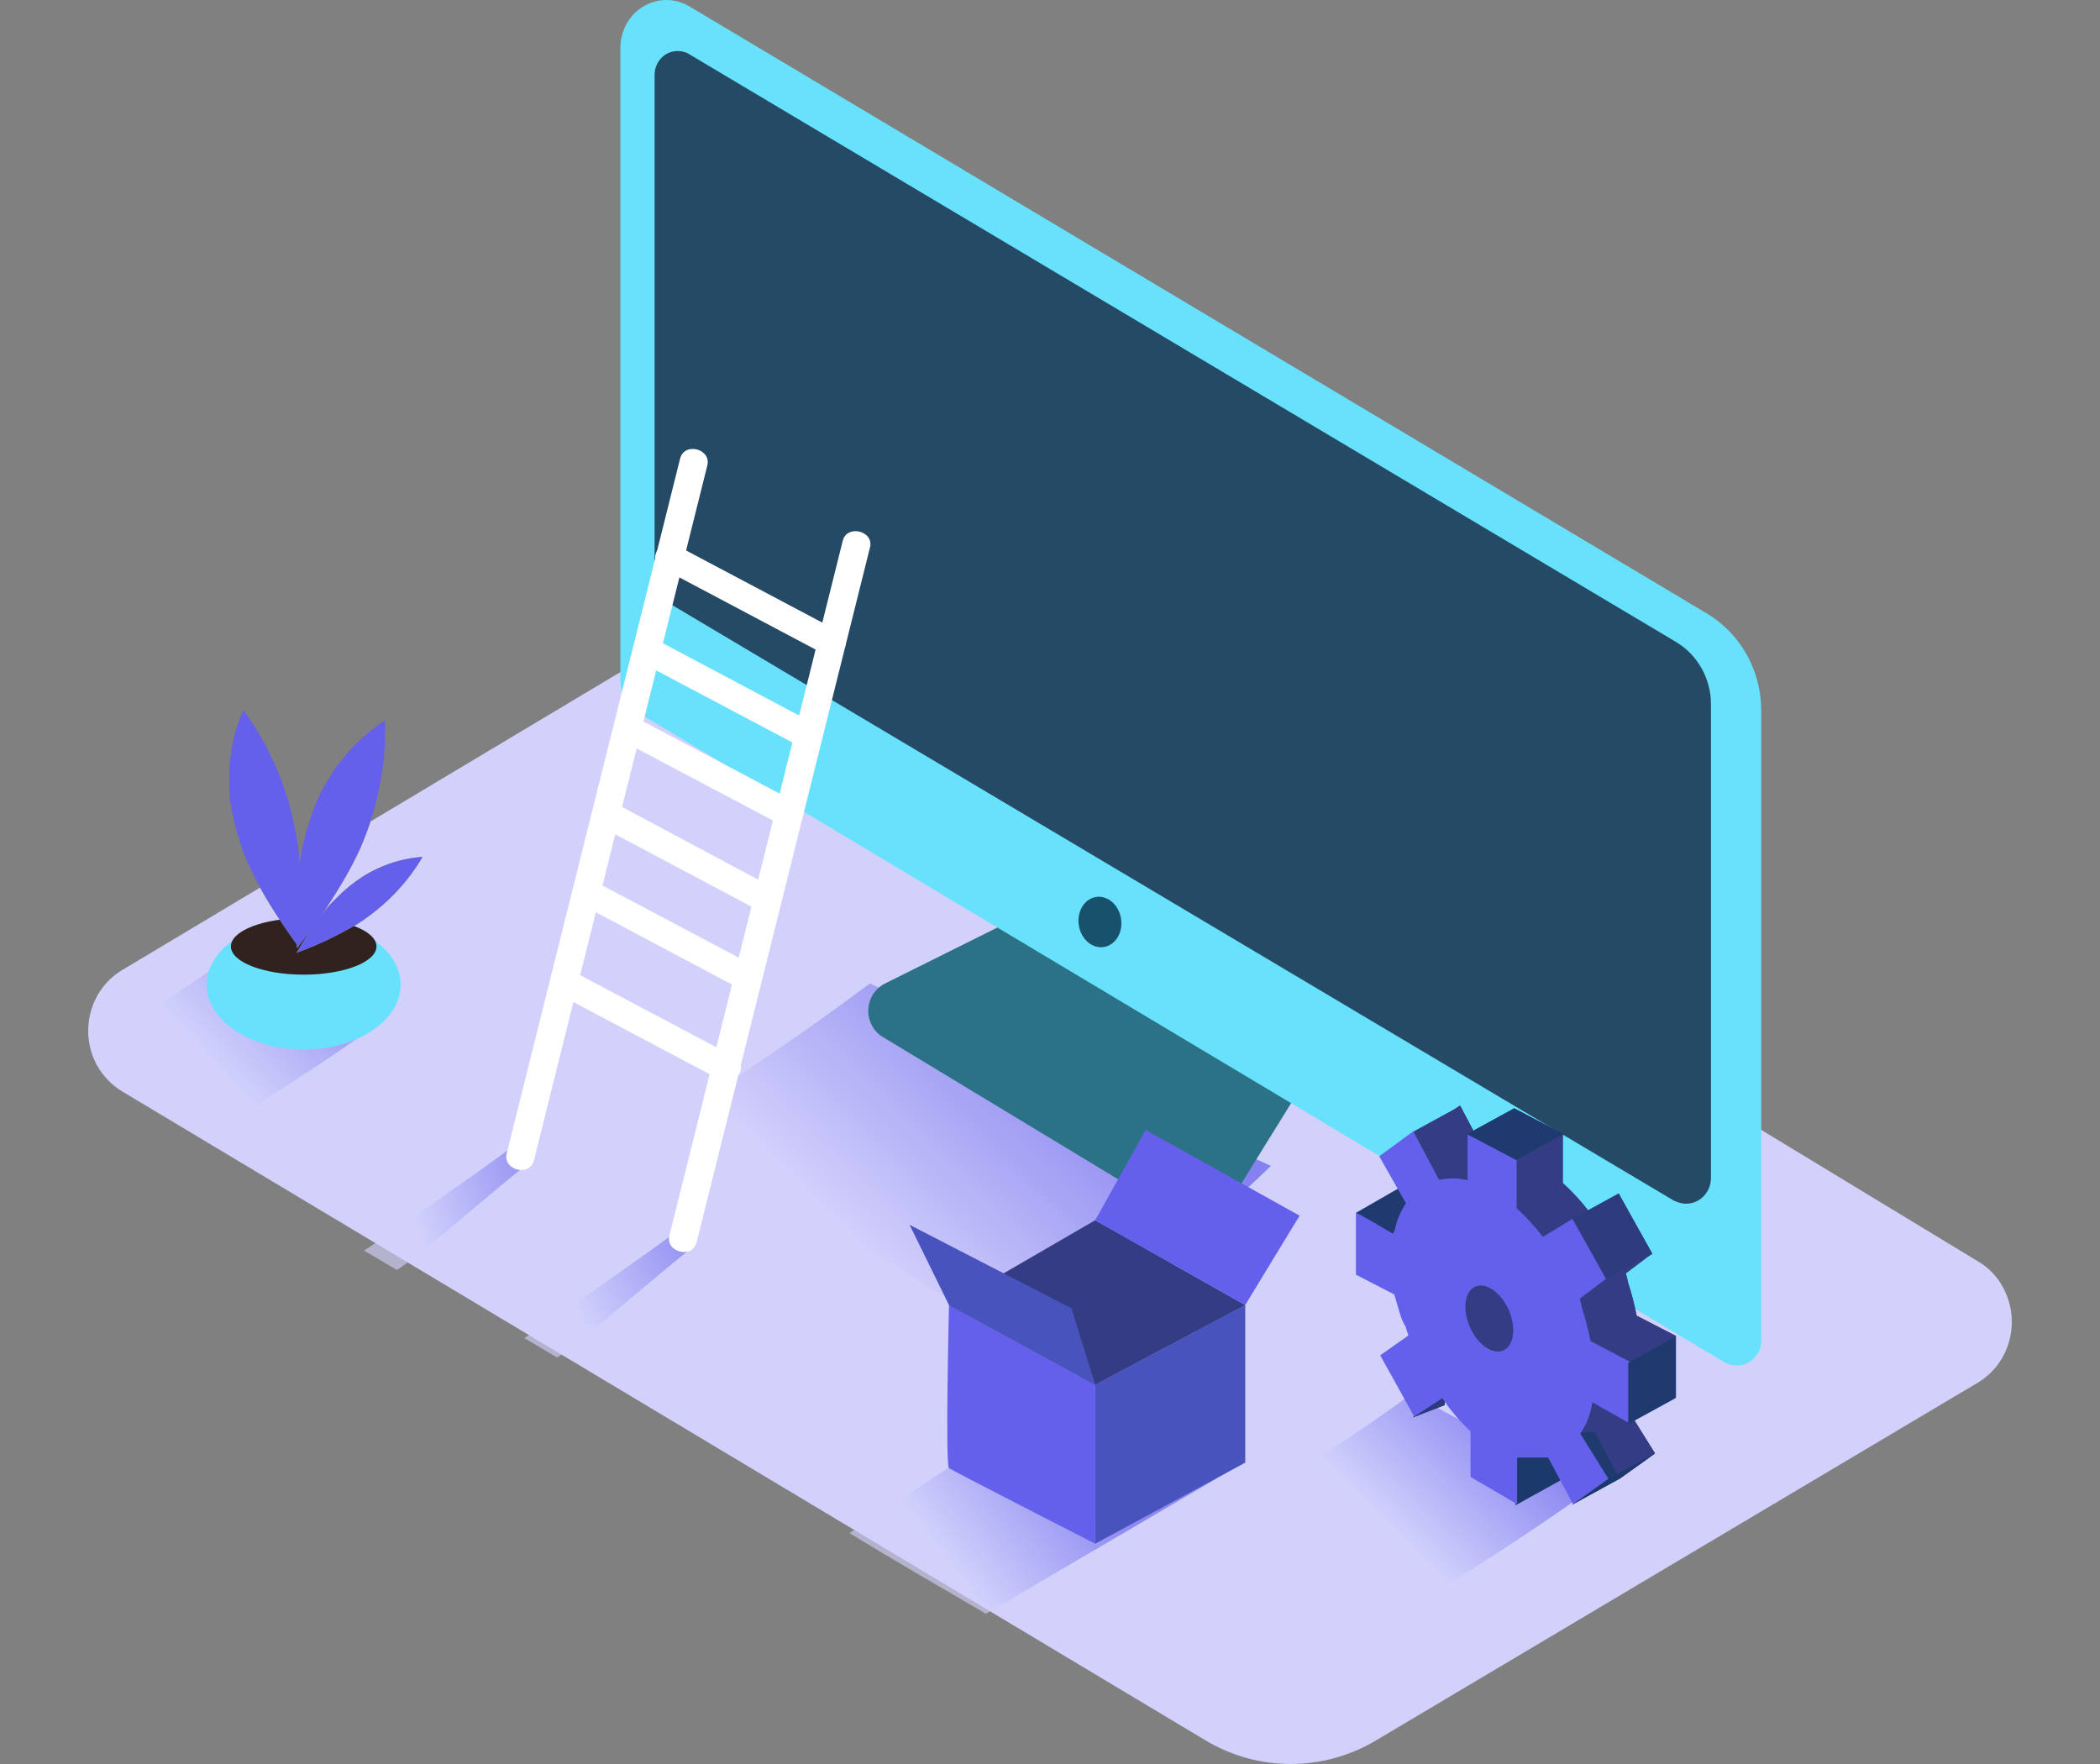 <svg xmlns="http://www.w3.org/2000/svg" width="1000" height="840" viewBox="0 0 1000 840" fill="none"><rect x="0" y="0" width="1000" height="840" fill="#808080" stroke="none"/><path d="M57.965 519.599L574.131 828.789C599.124 843.7 629.836 843.7 654.829 829.008L941.824 658.406C957.285 649.196 962.58 628.803 953.685 612.795C950.931 607.751 946.907 603.585 942.035 600.734L404.053 274.44C394.098 268.52 381.601 268.52 371.647 274.44L58.176 461.928C42.715 471.138 37.419 491.531 46.315 507.539C49.281 512.582 53.305 516.749 57.965 519.599Z" fill="#D2D1FC"></path><path opacity="0.7" d="M315.246 536.123C352.705 511.771 378.371 495.097 414.211 468.332L605.205 555.209L504.852 650.423C483.117 637.699 336.75 549.286 315.246 536.123Z" fill="url(#paint0_linear_1283_6034)"></path><path opacity="0.63" d="M120.17 527.531C101.013 516.96 76.485 503.831 55 492.407C73.799 479.278 93.493 467.342 111.934 453.531L178 488.826C159.38 502.467 139.686 514.914 120.17 527.531Z" fill="url(#paint1_linear_1283_6034)"></path><path opacity="0.63" d="M404.501 730.064C441.96 705.493 479.419 680.921 515.259 654.156L592.951 696.059L469.476 768.457C447.74 755.733 426.005 743.227 404.501 730.064Z" fill="url(#paint2_linear_1283_6034)"></path><path opacity="0.63" d="M682.667 759.019C657.926 745.636 626.248 728.524 598.5 713.825C622.779 696.932 648.214 681.575 672.031 663.805L757.354 709.218C733.306 726.769 707.871 742.784 682.667 759.019Z" fill="url(#paint3_linear_1283_6034)"></path><path opacity="0.63" d="M321.077 587.207L331.482 592.692C319.69 601.248 277.375 638.544 265.351 646.442C262.114 644.687 253.328 639.202 249.628 637.227C261.883 629.329 309.516 595.983 321.077 587.207Z" fill="url(#paint4_linear_1283_6034)"></path><path opacity="0.63" d="M243.618 546.391C245.93 549.243 248.242 551.875 250.555 554.727C234.831 567.232 199.916 597.727 189.048 604.748C185.811 602.993 177.024 597.508 173.325 595.533C185.349 587.855 230.438 556.263 243.618 546.391Z" fill="url(#paint5_linear_1283_6034)"></path><path d="M482.213 438.062L421.425 468.338C414.436 471.848 411.47 480.404 414.859 487.644C416.13 490.277 418.036 492.471 420.366 493.787L564.393 580.884C570.959 584.833 579.219 582.639 583.244 576.276L618.191 519.894" fill="#2B7287"></path><path d="M812.839 292.159L328.23 3.007C317.852 -3.136 304.508 0.374 298.366 11.343C296.46 14.854 295.401 18.802 295.401 22.752V323.531C295.401 330.332 298.79 336.475 304.508 339.766L821.099 648.663C826.818 651.954 833.807 649.98 837.196 644.276C838.255 642.52 838.679 640.327 838.679 638.133V338.45C838.679 319.363 828.936 301.812 812.839 292.159Z" fill="#68E1FD"></path><path opacity="0.8" d="M328.231 25.825L798.224 305.763C808.391 311.906 814.745 323.095 814.745 335.38V560.91C814.745 567.711 809.45 573.196 802.884 573.196C800.766 573.196 798.86 572.538 796.954 571.66L317.641 286.676C314.04 284.482 311.71 280.533 311.71 276.146V35.697C311.71 29.335 316.582 24.289 322.724 24.289C324.63 24.289 326.536 24.728 328.231 25.825Z" fill="#14253F"></path><path d="M513.794 441.04C512.577 434.496 516.061 428.299 521.575 427.199C527.088 426.1 532.544 430.513 533.761 437.057C534.978 443.601 531.494 449.798 525.98 450.898C520.466 451.997 515.01 447.584 513.794 441.04Z" fill="#18516B"></path><path d="M144.604 499.753C119.108 499.753 98.438 485.941 98.438 468.904C98.438 451.866 119.108 438.055 144.604 438.055C170.101 438.055 190.771 451.866 190.771 468.904C190.771 485.941 170.101 499.753 144.604 499.753Z" fill="#68E1FD"></path><path d="M144.609 464.128C125.461 464.128 109.939 458.1 109.939 450.664C109.939 443.227 125.461 437.199 144.609 437.199C163.756 437.199 179.278 443.227 179.278 450.664C179.278 458.1 163.756 464.128 144.609 464.128Z" fill="#30231F"></path><path d="M142.273 450.999C139.578 447.42 136.884 443.5 134.01 439.239C130.417 433.785 126.824 428.161 123.77 422.536C120.896 417.423 118.381 412.14 116.226 406.686C113.891 400.721 112.094 394.585 110.837 388.449C110.477 386.745 110.118 385.211 109.939 383.506C109.759 382.825 109.759 382.825 109.759 382.995C109.759 382.825 109.759 382.484 109.579 381.632C109.22 378.393 109.04 374.985 109.04 371.576C108.861 359.986 111.196 348.567 115.867 338C128.441 355.214 136.884 374.814 140.656 395.267C140.836 396.46 141.195 397.653 141.375 399.016C141.375 398.846 141.734 401.232 141.914 402.254C142.093 403.277 142.273 405.152 142.273 405.322C142.452 406.856 142.632 408.39 142.632 410.095C143.171 416.23 143.351 422.196 143.351 428.331C143.351 435.83 142.812 443.33 142.273 450.999ZM127.543 360.327C126.645 359.475 125.746 358.452 124.848 357.6C125.028 358.282 125.208 359.134 125.028 359.986C125.926 359.986 126.645 359.986 127.543 360.327Z" fill="#999A1C"></path><path d="M141.373 451.502C141.193 447.07 141.013 442.468 141.013 437.355C141.013 430.879 141.373 424.402 141.912 417.926C142.271 412.131 143.349 406.336 144.606 400.712C146.043 394.576 148.019 388.44 150.354 382.645C151.073 381.111 151.612 379.577 152.33 378.043C152.69 377.362 152.51 377.362 152.51 377.532C152.51 377.703 152.69 377.021 153.229 376.339C154.845 373.442 156.642 370.544 158.438 367.647C164.905 357.932 173.348 349.41 183.407 342.934C184.126 363.897 179.994 384.52 171.551 403.95C171.012 405.143 170.474 406.336 169.935 407.359L168.498 410.256C168.138 411.108 167.24 412.812 167.06 412.983C166.342 414.346 165.623 415.71 164.725 417.244C161.671 422.527 158.438 427.811 155.025 432.924C150.893 439.23 146.223 445.366 141.373 451.502ZM180.713 367.647C180.533 366.454 180.353 365.261 179.994 364.068C179.815 364.749 179.276 365.602 178.737 366.113C179.455 366.454 180.174 366.965 180.713 367.647Z" fill="#999A1C"></path><path d="M141.193 453.732C142.631 451.175 144.068 448.789 145.864 446.062C148.02 442.653 150.355 439.245 153.049 435.836C155.205 432.768 157.72 430.041 160.414 427.484C163.288 424.587 166.342 421.86 169.755 419.474L172.45 417.599C172.809 417.258 172.809 417.429 172.809 417.429L173.528 416.917C175.324 415.895 177.3 414.702 179.276 413.85C186.102 410.611 193.467 408.566 201.191 408.055C194.545 419.474 185.204 429.53 174.067 437.37C173.348 437.881 172.809 438.392 172.091 438.733L170.294 439.926L168.498 440.949L165.803 442.483C162.39 444.358 158.798 446.232 155.205 447.937C150.355 450.152 145.864 452.027 141.193 453.732ZM190.952 420.667C191.311 419.985 191.491 419.304 191.85 418.622C191.491 418.963 190.952 419.303 190.413 419.303C190.593 419.644 190.773 420.156 190.952 420.667Z" fill="#999A1C"></path><path d="M142.273 450.999C139.578 447.42 136.884 443.5 134.01 439.239C130.417 433.785 126.824 428.161 123.77 422.536C120.896 417.423 118.381 412.14 116.226 406.686C113.891 400.721 112.094 394.585 110.837 388.449C110.477 386.745 110.118 385.211 109.939 383.506C109.759 382.825 109.759 382.825 109.759 382.995C109.759 382.825 109.759 382.484 109.579 381.632C109.22 378.393 109.04 374.985 109.04 371.576C108.861 359.986 111.196 348.567 115.867 338C128.441 355.214 136.884 374.814 140.656 395.267C140.836 396.46 141.195 397.653 141.375 399.016C141.375 398.846 141.734 401.232 141.914 402.254C142.093 403.277 142.273 405.152 142.273 405.322C142.452 406.856 142.632 408.39 142.632 410.095C143.171 416.23 143.351 422.196 143.351 428.331C143.351 435.83 142.812 443.33 142.273 450.999Z" fill="#6560EB"></path><path d="M141.373 451.502C141.193 447.07 141.013 442.468 141.013 437.355C141.013 430.879 141.373 424.402 141.912 417.926C142.271 412.131 143.349 406.336 144.606 400.712C146.043 394.576 148.019 388.44 150.354 382.645C151.073 381.111 151.612 379.577 152.33 378.043C152.69 377.362 152.51 377.362 152.51 377.532C152.51 377.703 152.69 377.021 153.229 376.339C154.845 373.442 156.642 370.544 158.438 367.647C164.905 357.932 173.348 349.41 183.407 342.934C184.126 363.897 179.994 384.52 171.551 403.95C171.012 405.143 170.474 406.336 169.935 407.359L168.498 410.256C168.138 411.108 167.24 412.812 167.06 412.983C166.342 414.346 165.623 415.71 164.725 417.244C161.671 422.527 158.438 427.811 155.025 432.924C150.893 439.23 146.223 445.366 141.373 451.502Z" fill="#6560EB"></path><path d="M141.193 453.732C142.631 451.175 144.068 448.789 145.864 446.062C148.02 442.653 150.355 439.245 153.049 435.836C155.205 432.768 157.72 430.041 160.414 427.484C163.288 424.587 166.342 421.86 169.755 419.474L172.45 417.599C172.809 417.258 172.809 417.429 172.809 417.429L173.528 416.917C175.324 415.895 177.3 414.702 179.276 413.85C186.102 410.611 193.467 408.566 201.191 408.055C194.545 419.474 185.204 429.53 174.067 437.37C173.348 437.881 172.809 438.392 172.091 438.733L170.294 439.926L168.498 440.949L165.803 442.483C162.39 444.358 158.798 446.232 155.205 447.937C150.355 450.152 145.864 452.027 141.193 453.732Z" fill="#6560EB"></path><path d="M521.508 735.096V659.407L592.957 621.453V696.484L521.508 735.096Z" fill="#6560EB"></path><path opacity="0.3" d="M521.508 735.096V659.407L592.957 621.453V696.484L521.508 735.096Z" fill="#053855"></path><path d="M521.506 659.407L451.906 621.453C451.906 621.453 450.057 697.8 451.906 699.116C453.756 700.433 521.506 735.096 521.506 735.096V659.407Z" fill="#6560EB"></path><path d="M451.908 621.461L521.508 581.094L592.957 621.461L521.508 659.415L451.908 621.461Z" fill="#6560EB"></path><path opacity="0.6" d="M451.908 621.461L521.508 581.094L592.957 621.461L521.508 659.415L451.908 621.461Z" fill="#14253F"></path><path d="M592.956 621.453L618.854 578.892L545.554 538.086L521.507 581.086L592.956 621.453Z" fill="#6560EB"></path><path d="M451.906 621.455L433.177 583.281L510.176 622.99L521.506 659.409L451.906 621.455Z" fill="#6560EB"></path><path opacity="0.3" d="M451.906 621.455L433.177 583.281L510.176 622.99L521.506 659.409L451.906 621.455Z" fill="#053855"></path><path d="M771.463 699.562C771.232 700.221 769.613 705.486 768.457 704.389C767.301 703.292 761.058 705.705 761.058 705.705L743.716 684.864L746.028 678.062H761.52" fill="#343C84"></path><path d="M687.99 609.613L686.372 604.128L668.105 594.694V565.296C668.105 564.638 685.678 575.169 685.678 575.169L686.603 573.414C687.528 568.807 689.378 564.638 691.921 560.689L678.973 538.312L695.159 526.465L707.414 549.501C711.807 548.623 716.431 548.623 720.825 549.72V527.781L744.179 540.067V563.322C748.803 567.49 752.965 572.097 756.665 576.924L770.77 568.368L786.725 596.888L774.238 606.322L775.394 611.148C777.013 616.194 778.4 621.46 779.325 626.505L798.055 636.158V665.556L780.25 655.465C779.556 660.73 777.707 665.995 774.701 670.602L788.112 692.102L771.232 704.169L759.44 682.01H744.641V704.169L722.443 691.225V669.505C717.356 664.679 712.963 659.414 709.032 653.709L695.621 662.485L679.435 633.306L692.846 623.873L691.459 619.485C689.84 616.414 688.684 612.903 687.99 609.613Z" fill="#343C84"></path><path d="M645.679 577.581L666.258 565.734L671.576 572.974L663.483 588.77" fill="#343C84"></path><path d="M672.731 674.996L687.992 669.072V660.297" fill="#343C84"></path><path d="M721.749 716.672L743.947 704.386L738.398 688.371L718.281 694.075L721.749 716.672Z" fill="#343C84"></path><path d="M695.391 526.688L672.962 538.973L685.217 562.009L698.628 562.448L701.865 538.973L695.391 526.688Z" fill="#343C84"></path><path d="M699.724 631.403C696.221 622.945 697.621 614.508 702.851 612.559C708.081 610.609 715.159 615.885 718.662 624.342C722.165 632.8 720.765 641.237 715.535 643.186C710.305 645.136 703.227 639.86 699.724 631.403Z" fill="#343C84"></path><path d="M744.412 540.071L721.983 552.357L698.629 540.071L721.058 527.785L744.412 540.071Z" fill="#343C84"></path><path d="M748.339 580.657L770.768 568.371L786.723 597.111L764.294 609.397L748.339 580.657Z" fill="#343C84"></path><path d="M787.65 692.328L765.221 704.614L748.342 716.68L770.771 704.394L787.65 692.328Z" fill="#343C84"></path><path opacity="0.44" d="M771.463 699.562C771.232 700.221 769.613 705.486 768.457 704.389C767.301 703.292 761.058 705.705 761.058 705.705L743.716 684.864L746.028 678.062H761.52" fill="#053855"></path><path d="M687.99 609.613L686.372 604.128L668.105 594.694V565.296C668.105 564.638 685.678 575.169 685.678 575.169L686.603 573.414C687.528 568.807 689.378 564.638 691.921 560.689L678.973 538.312L695.159 526.465L707.414 549.501C711.807 548.623 716.431 548.623 720.825 549.72V527.781L744.179 540.067V563.322C748.803 567.49 752.965 572.097 756.665 576.924L770.77 568.368L786.725 596.888L774.238 606.322L775.394 611.148C777.013 616.194 778.4 621.46 779.325 626.505L798.055 636.158V665.556L780.25 655.465C779.556 660.73 777.707 665.995 774.701 670.602L788.112 692.102L771.232 704.169L759.44 682.01H744.641V704.169L722.443 691.225V669.505C717.356 664.679 712.963 659.414 709.032 653.709L695.621 662.485L679.435 633.306L692.846 623.873L691.459 619.485C689.84 616.414 688.684 612.903 687.99 609.613Z" fill="#343C84"></path><path opacity="0.44" d="M645.679 577.581L666.258 565.734L671.576 572.974L663.483 588.77" fill="#053855"></path><path d="M672.731 674.996L687.992 669.072V660.297" fill="#343C84"></path><path d="M721.749 716.672L743.947 704.386L738.398 688.371L718.281 694.075L721.749 716.672Z" fill="#343C84"></path><path d="M695.391 526.688L672.962 538.973L685.217 562.009L698.628 562.448L701.865 538.973L695.391 526.688Z" fill="#343C84"></path><path d="M699.724 631.403C696.221 622.945 697.621 614.508 702.851 612.559C708.081 610.609 715.159 615.885 718.662 624.342C722.165 632.8 720.765 641.237 715.535 643.186C710.305 645.136 703.227 639.86 699.724 631.403Z" fill="#343C84"></path><path d="M748.339 580.657L770.768 568.371L786.723 597.111L764.294 609.397L748.339 580.657Z" fill="#343C84"></path><path d="M787.65 692.328L765.221 704.614L748.342 716.68L770.771 704.394L787.65 692.328Z" fill="#343C84"></path><path opacity="0.1" d="M672.731 674.996L687.992 669.072V660.297" fill="#053855"></path><path opacity="0.1" d="M721.749 716.672L743.947 704.386L738.398 688.371L718.281 694.075L721.749 716.672Z" fill="#053855"></path><path opacity="0.1" d="M699.724 631.403C696.221 622.945 697.621 614.508 702.851 612.559C708.081 610.609 715.159 615.885 718.662 624.342C722.165 632.8 720.765 641.237 715.535 643.186C710.305 645.136 703.227 639.86 699.724 631.403Z" fill="#053855"></path><path opacity="0.1" d="M748.339 580.657L770.768 568.371L786.723 597.111L764.294 609.397L748.339 580.657Z" fill="#053855"></path><path opacity="0.1" d="M787.65 692.328L765.221 704.614L748.342 716.68L770.771 704.394L787.65 692.328Z" fill="#053855"></path><path opacity="0.1" d="M672.731 674.996L687.992 669.072V660.297" fill="#053855"></path><path opacity="0.44" d="M721.749 716.672L743.947 704.386L738.398 688.371L718.281 694.075L721.749 716.672Z" fill="#053855"></path><path d="M665.561 621.906L663.943 616.421L645.676 606.987V577.589C645.676 576.931 663.249 587.462 663.249 587.462L664.174 585.707C665.099 581.1 666.949 576.931 669.492 572.982L656.775 550.605L672.96 538.758L685.216 561.793H685.447C689.84 560.916 694.465 560.916 698.858 562.013V539.855L722.212 552.14V575.396C726.836 579.564 730.999 584.171 734.698 588.997L748.803 580.441L764.758 608.962L752.271 618.395L753.428 623.222C755.046 628.268 756.434 633.533 757.358 638.579L776.088 648.451V677.849L758.283 667.758C757.59 673.023 755.509 678.288 752.503 682.676L765.914 704.176L749.034 716.242L737.242 694.084H722.443V716.242L700.245 703.298V681.579C695.158 676.752 690.534 671.487 686.834 665.783L673.423 674.559L657.237 645.38L670.648 635.946L669.261 631.559C667.411 628.707 666.486 625.196 665.561 621.906Z" fill="#6560EB"></path><path d="M699.724 631.403C696.221 622.945 697.621 614.508 702.851 612.559C708.081 610.609 715.159 615.885 718.662 624.342C722.165 632.8 720.765 641.237 715.535 643.186C710.305 645.136 703.227 639.86 699.724 631.403Z" fill="#343C84"></path><path opacity="0.44" d="M787.65 692.328L765.221 704.614L748.342 716.68L770.771 704.394L787.65 692.328Z" fill="#053855"></path><path d="M744.412 540.071L721.983 552.357L698.629 540.071L721.058 527.785L744.412 540.071Z" fill="#343C84"></path><path opacity="0.44" d="M744.412 540.071L721.983 552.357L698.629 540.071L721.058 527.785L744.412 540.071Z" fill="#053855"></path><path d="M797.826 636.609L775.397 648.895V678.074L797.826 665.788V636.609Z" fill="#343C84"></path><path opacity="0.44" d="M797.826 636.609L775.397 648.895V678.074L797.826 665.788V636.609Z" fill="#053855"></path><path d="M323.855 218.396L241.307 549.232C239.226 557.13 252.175 560.641 254.256 552.523L336.804 221.687C338.885 213.789 325.936 210.279 323.855 218.396Z" fill="white"></path><path d="M401.318 257.458L318.77 588.294C316.689 596.192 329.637 599.702 331.718 591.585L414.267 260.749C416.348 252.851 403.399 249.56 401.318 257.458Z" fill="white"></path><path d="M315.302 270.609L392.764 311.635C400.394 315.584 407.1 304.614 399.469 300.665L322.008 259.64C314.609 255.472 307.672 266.441 315.302 270.609Z" fill="white"></path><path d="M307.208 316.462L381.432 355.732C389.062 359.681 395.768 348.712 388.137 344.763L314.144 305.493C306.514 301.544 299.808 312.513 307.208 316.462Z" fill="white"></path><path d="M298.188 353.759L372.412 393.029C380.043 396.978 386.748 386.009 379.118 382.06L304.894 342.789C297.494 338.841 290.789 349.81 298.188 353.759Z" fill="white"></path><path d="M286.63 393.915L360.16 432.966C367.791 436.915 374.496 425.946 366.866 421.997L293.335 382.726C285.705 378.777 278.999 389.747 286.63 393.915Z" fill="white"></path><path d="M276.456 430.543L349.986 469.594C357.617 473.543 364.322 462.573 356.692 458.624L282.93 419.573C275.762 415.405 269.057 426.374 276.456 430.543Z" fill="white"></path><path d="M265.357 473.099L342.818 514.124C350.449 518.073 357.154 507.104 349.524 503.155L272.063 462.129C264.432 458.18 257.727 469.15 265.357 473.099Z" fill="white"></path><defs><linearGradient id="paint0_linear_1283_6034" x1="468.302" y1="436.111" x2="327.757" y2="577.351" gradientUnits="userSpaceOnUse"><stop stop-color="#6560EB"></stop><stop offset="0.767" stop-color="#D2D1FC"></stop></linearGradient><linearGradient id="paint1_linear_1283_6034" x1="151.686" y1="431.973" x2="68.969" y2="509.056" gradientUnits="userSpaceOnUse"><stop stop-color="#6560EB"></stop><stop offset="0.767" stop-color="#D2D1FC"></stop></linearGradient><linearGradient id="paint2_linear_1283_6034" x1="482.509" y1="654.653" x2="401.459" y2="717.306" gradientUnits="userSpaceOnUse"><stop stop-color="#6560EB"></stop><stop offset="0.767" stop-color="#D2D1FC"></stop></linearGradient><linearGradient id="paint3_linear_1283_6034" x1="677.328" y1="638.277" x2="609.936" y2="706.655" gradientUnits="userSpaceOnUse"><stop stop-color="#6560EB"></stop><stop offset="0.767" stop-color="#D2D1FC"></stop></linearGradient><linearGradient id="paint4_linear_1283_6034" x1="316.1" y1="554.534" x2="237.021" y2="596.863" gradientUnits="userSpaceOnUse"><stop stop-color="#6560EB"></stop><stop offset="0.767" stop-color="#D2D1FC"></stop></linearGradient><linearGradient id="paint5_linear_1283_6034" x1="251.161" y1="519.87" x2="164.853" y2="547.859" gradientUnits="userSpaceOnUse"><stop stop-color="#6560EB"></stop><stop offset="0.767" stop-color="#D2D1FC"></stop></linearGradient></defs></svg>